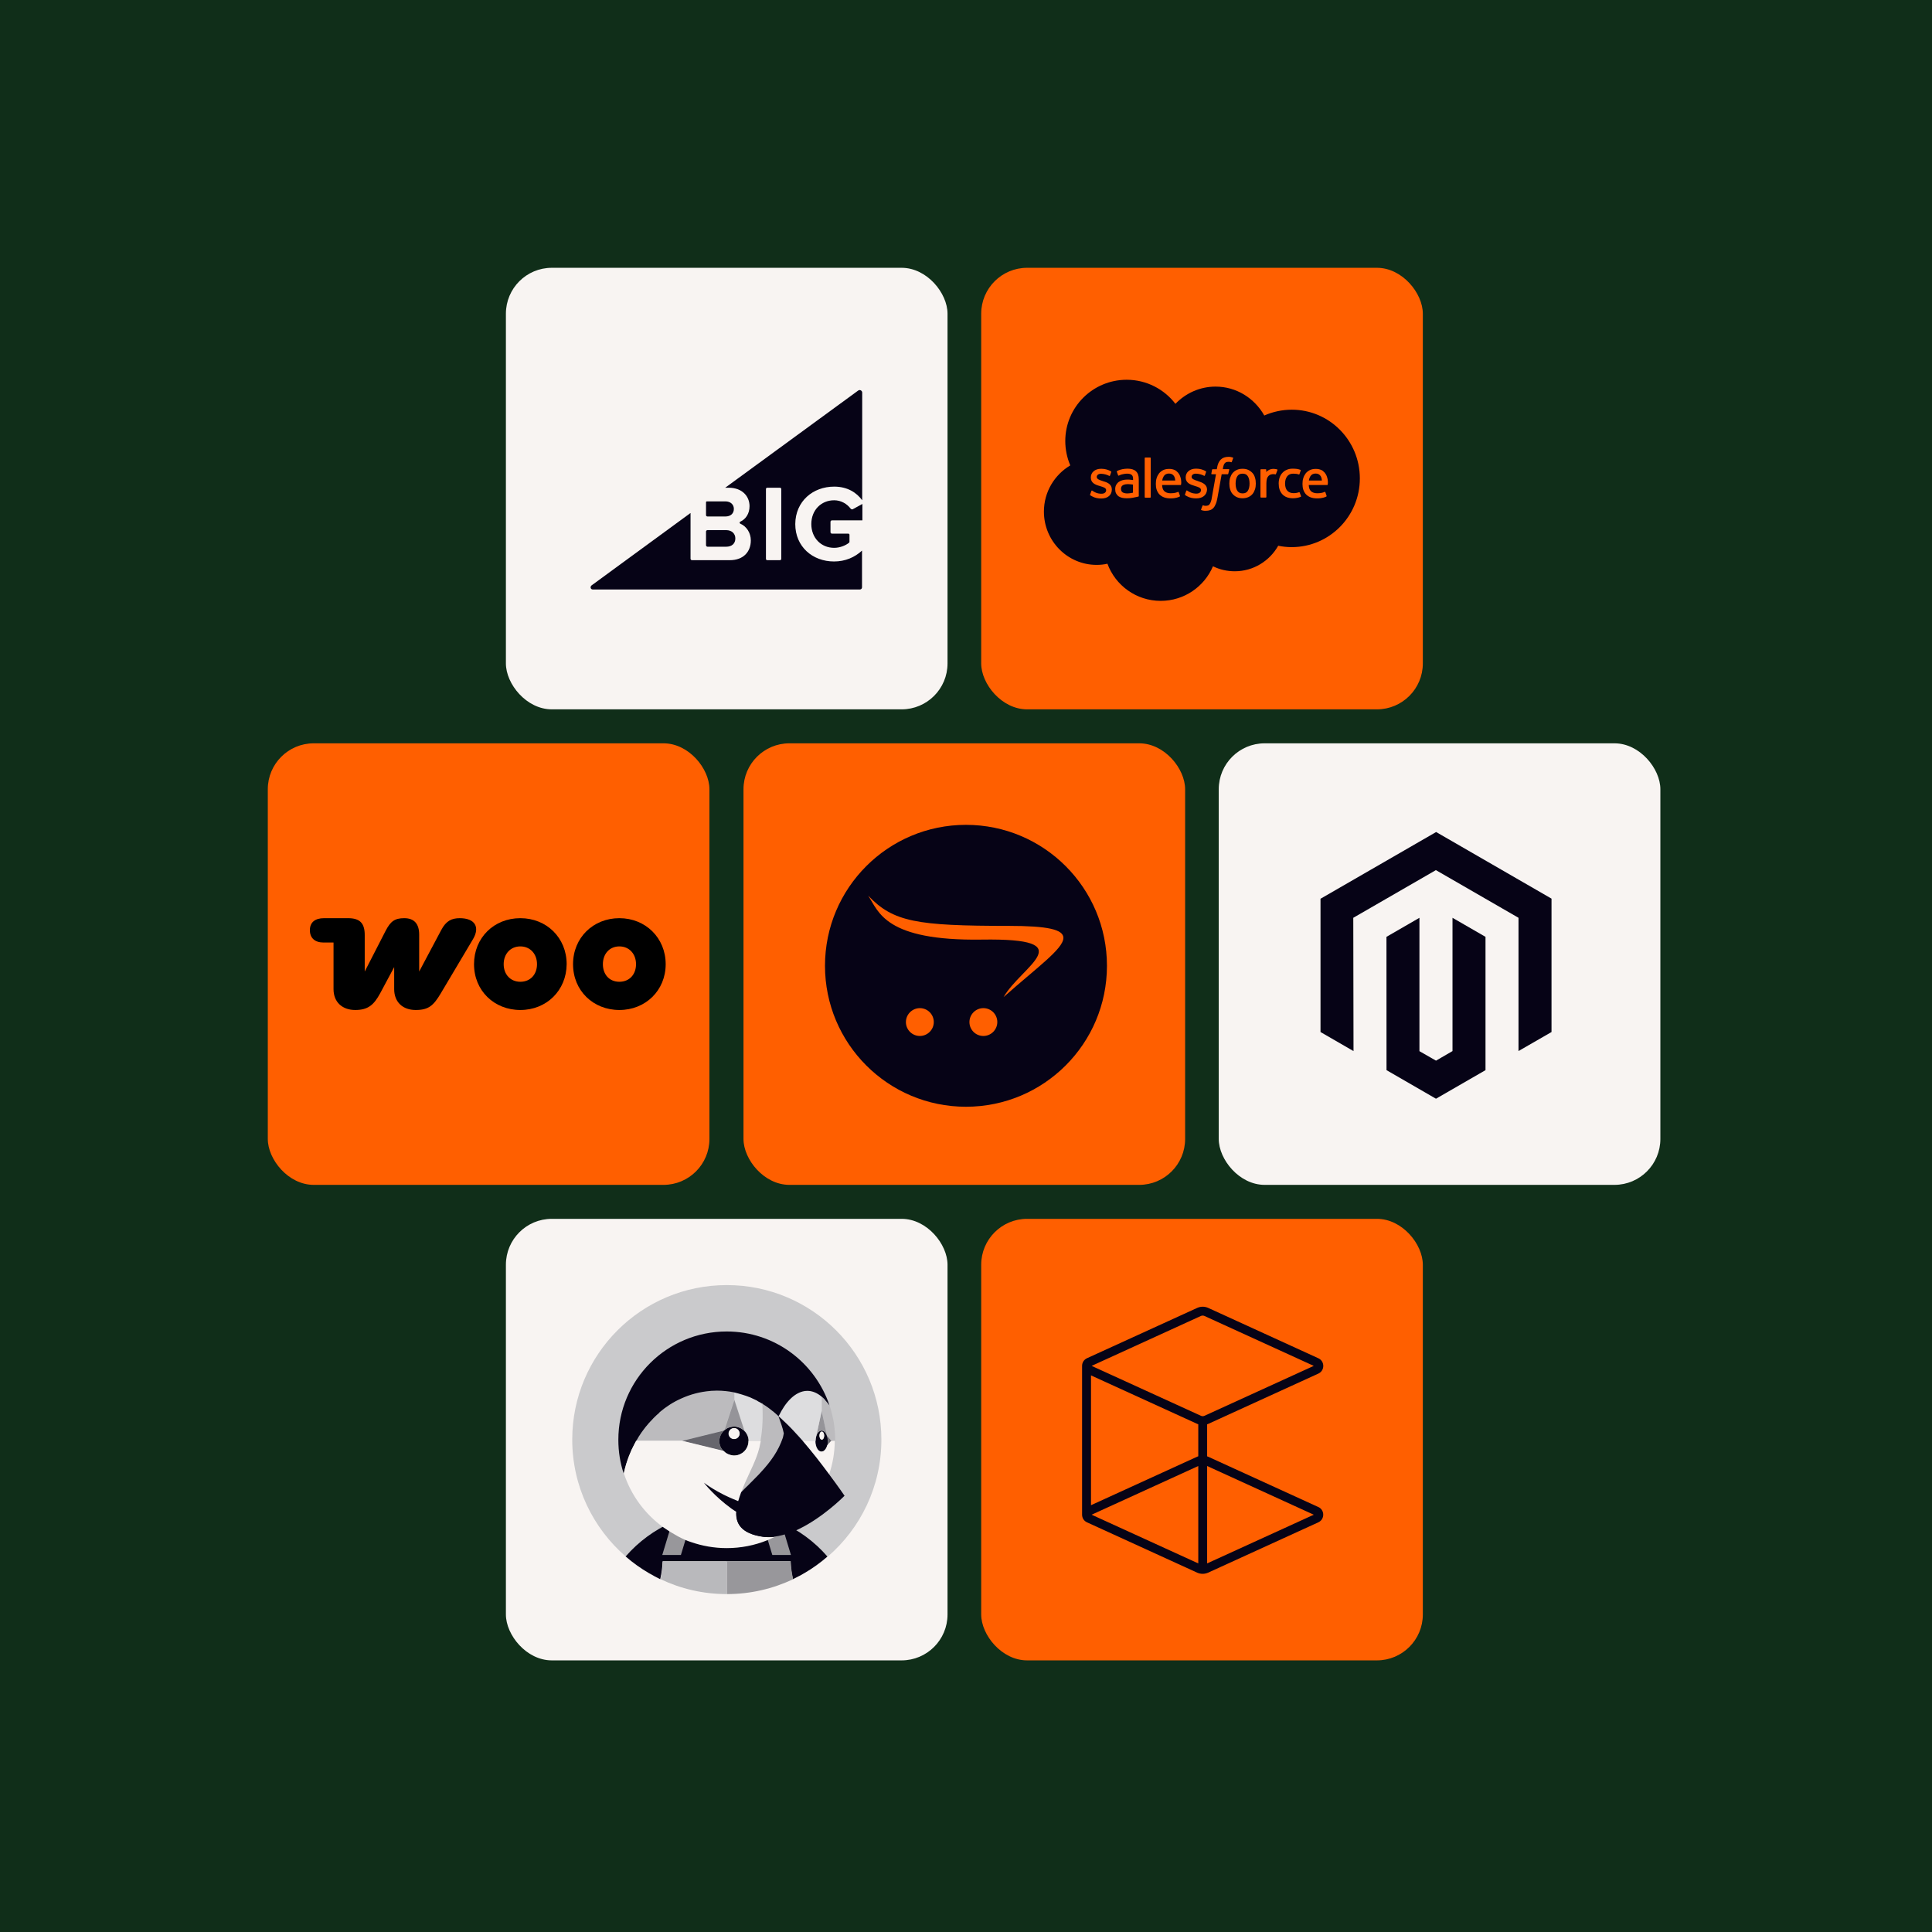 <svg width="505" height="505" viewBox="0 0 505 505" fill="none" xmlns="http://www.w3.org/2000/svg">
<rect width="505" height="505" fill="#102E19"/>
<rect x="132.236" y="70" width="115.436" height="115.413" rx="12" fill="#F8F4F2"/>
<path d="M218.042 127.198C221.561 127.198 223.922 128.788 225.368 130.764V102.622C225.368 102.092 224.742 101.755 224.308 102.092L189.558 127.487H190.474C194.089 127.487 195.92 129.8 195.92 132.306C195.92 134.281 194.908 135.727 193.51 136.353C193.269 136.45 193.269 136.787 193.51 136.883C195.101 137.558 196.257 139.245 196.257 141.269C196.257 144.16 194.378 146.425 190.763 146.425H180.883C180.69 146.425 180.497 146.28 180.497 146.039V134.089L154.615 153.026C154.182 153.412 154.374 154.086 154.953 154.086H224.742C225.079 154.086 225.32 153.845 225.32 153.508V143.919C223.44 145.654 220.982 146.762 217.994 146.762C212.403 146.762 207.873 142.907 207.873 136.98C207.921 131.005 212.5 127.198 218.042 127.198ZM204.21 146.087C204.21 146.28 204.065 146.425 203.873 146.425H200.547C200.354 146.425 200.21 146.28 200.21 146.087V127.824C200.21 127.632 200.354 127.487 200.547 127.487H203.873C204.065 127.487 204.21 127.632 204.21 127.824V146.087Z" fill="#060316"/>
<path d="M184.931 135.004H189.606C190.956 135.004 191.823 134.233 191.823 133.029C191.823 131.872 190.956 131.053 189.606 131.053H184.738C184.642 131.053 184.546 131.149 184.546 131.246V134.667C184.546 134.86 184.738 135.004 184.931 135.004Z" fill="#060316"/>
<path d="M184.931 142.907H189.799C191.293 142.907 192.209 142.088 192.209 140.738C192.209 139.534 191.341 138.57 189.799 138.57H184.931C184.738 138.57 184.546 138.715 184.546 138.956V142.521C184.546 142.714 184.738 142.907 184.931 142.907Z" fill="#060316"/>
<path d="M222.332 132.932C221.416 131.727 219.874 130.764 218.042 130.764C214.572 130.764 212.066 133.414 212.066 136.98C212.066 140.546 214.572 143.196 218.042 143.196C219.633 143.196 221.127 142.521 221.946 141.847C221.995 141.799 222.043 141.702 222.043 141.606V139.775C222.043 139.63 221.898 139.486 221.754 139.486H217.464C217.223 139.486 217.079 139.293 217.079 139.1V136.402C217.079 136.161 217.271 136.016 217.464 136.016H225.417V131.727L222.862 133.125C222.669 133.173 222.428 133.077 222.332 132.932Z" fill="#060316"/>
<rect x="256.473" y="70" width="115.436" height="115.413" rx="12" fill="#FF5F00"/>
<path fill-rule="evenodd" clip-rule="evenodd" d="M305.552 123.777C304.914 123.777 304.49 124.02 304.186 124.475C304.004 124.779 303.852 125.143 303.791 125.598H307.191C307.16 125.143 307.069 124.779 306.887 124.475C306.614 124.02 306.189 123.777 305.552 123.777Z" fill="#060316"/>
<path fill-rule="evenodd" clip-rule="evenodd" d="M324.793 123.808C324.156 123.808 323.701 124.02 323.428 124.475C323.124 124.93 322.972 125.567 322.972 126.387C322.972 127.206 323.124 127.843 323.428 128.298C323.731 128.753 324.186 128.965 324.793 128.965C325.431 128.965 325.886 128.753 326.159 128.298C326.463 127.843 326.614 127.206 326.614 126.387C326.614 125.567 326.463 124.93 326.159 124.475C325.886 124.02 325.431 123.808 324.793 123.808Z" fill="#060316"/>
<path fill-rule="evenodd" clip-rule="evenodd" d="M296.143 126.66C295.718 126.599 295.294 126.569 294.838 126.538C293.867 126.538 293.442 126.872 293.442 126.872C293.139 127.084 293.017 127.388 293.017 127.812C293.017 128.085 293.078 128.298 293.169 128.419C293.23 128.51 293.26 128.541 293.442 128.692C293.442 128.692 293.867 129.026 294.838 128.965C295.536 128.935 296.143 128.783 296.143 128.783V126.66Z" fill="#060316"/>
<path fill-rule="evenodd" clip-rule="evenodd" d="M343.883 123.777C343.246 123.777 342.821 124.02 342.518 124.475C342.335 124.779 342.184 125.143 342.123 125.598H345.522C345.492 125.143 345.401 124.779 345.219 124.475C344.946 124.02 344.521 123.777 343.883 123.777Z" fill="#060316"/>
<path fill-rule="evenodd" clip-rule="evenodd" d="M337.662 107.091C335.173 107.091 332.745 107.607 330.469 108.608C327.919 104.088 323.185 101.054 317.722 101.054C313.625 101.054 309.922 102.783 307.251 105.544V105.574C304.338 101.751 299.694 99.264 294.505 99.264C285.642 99.264 278.45 106.424 278.45 115.283C278.45 117.467 278.905 119.651 279.755 121.654C275.657 124.081 272.865 128.571 272.865 133.729C272.865 141.404 279.026 147.654 286.644 147.654C287.585 147.654 288.556 147.563 289.466 147.351C291.561 153.024 296.993 157.059 303.397 157.059C309.528 157.059 314.808 153.327 317.054 148.018C318.845 148.898 320.787 149.323 322.76 149.323C327.616 149.323 331.865 146.622 334.111 142.648C335.264 142.891 336.417 143.012 337.631 143.012C347.465 143.012 355.447 134.972 355.447 125.052C355.447 115.131 347.495 107.091 337.662 107.091ZM290.62 127.934C290.62 129.39 289.558 130.3 287.888 130.3C287.069 130.3 286.249 130.179 285.43 129.724C285.278 129.633 285.126 129.542 284.975 129.451C284.944 129.42 284.884 129.39 284.944 129.269L285.278 128.328C285.339 128.177 285.46 128.237 285.491 128.237C285.582 128.298 285.642 128.359 285.764 128.419C286.735 129.056 287.645 129.056 287.949 129.056C288.677 129.056 289.133 128.662 289.133 128.146V128.116C289.133 127.539 288.435 127.327 287.615 127.084L287.433 127.024C286.31 126.72 285.126 126.235 285.126 124.839V124.809C285.126 123.474 286.219 122.534 287.767 122.534H287.949C288.859 122.534 289.74 122.807 290.377 123.201C290.438 123.231 290.498 123.292 290.468 123.383C290.438 123.474 290.165 124.232 290.134 124.323C290.073 124.475 289.922 124.384 289.922 124.384C289.375 124.081 288.495 123.838 287.767 123.838C287.099 123.838 286.674 124.202 286.674 124.657V124.688C286.674 125.234 287.403 125.476 288.252 125.749L288.404 125.81C289.436 126.083 290.62 126.569 290.62 127.934ZM297.57 129.784C297.57 129.784 297.388 129.845 297.236 129.875C296.841 129.966 296.447 130.027 296.022 130.118C295.536 130.209 295.051 130.24 294.565 130.24C294.11 130.24 293.685 130.209 293.291 130.118C292.926 130.027 292.592 129.875 292.319 129.693C292.077 129.481 291.864 129.238 291.712 128.935C291.561 128.632 291.5 128.268 291.5 127.843C291.5 127.418 291.591 127.054 291.743 126.751C291.925 126.447 292.137 126.174 292.441 125.962C292.744 125.749 293.078 125.598 293.442 125.507C293.806 125.416 294.201 125.355 294.626 125.355C294.929 125.355 295.172 125.355 295.385 125.385C295.385 125.385 295.749 125.416 296.174 125.476V125.264C296.174 124.627 296.052 124.323 295.779 124.111C295.506 123.899 295.111 123.808 294.596 123.808C294.596 123.808 293.442 123.808 292.501 124.293C292.471 124.323 292.41 124.323 292.41 124.323C292.41 124.323 292.289 124.354 292.259 124.232L291.925 123.322C291.864 123.201 291.955 123.171 291.955 123.171C292.38 122.837 293.442 122.625 293.442 122.625C293.776 122.564 294.353 122.503 294.717 122.503C295.688 122.503 296.417 122.716 296.902 123.171C297.418 123.626 297.661 124.323 297.661 125.294V129.663C297.691 129.633 297.691 129.754 297.57 129.784ZM300.787 129.936C300.787 130.027 300.726 130.088 300.635 130.088H299.36C299.269 130.088 299.209 130.027 299.209 129.936V119.742C299.209 119.651 299.269 119.591 299.36 119.591H300.635C300.726 119.591 300.787 119.651 300.787 119.742V129.936ZM308.708 126.66C308.708 126.781 308.556 126.781 308.556 126.781H303.761C303.791 127.509 303.974 128.025 304.307 128.359C304.641 128.692 305.218 128.935 305.946 128.935C307.1 128.935 307.555 128.723 307.919 128.571C307.919 128.571 308.04 128.51 308.101 128.662L308.405 129.542C308.465 129.693 308.405 129.754 308.374 129.784C308.071 129.936 307.342 130.27 305.977 130.27C305.309 130.27 304.732 130.179 304.247 129.997C303.761 129.815 303.367 129.542 303.033 129.208C302.729 128.874 302.486 128.45 302.335 127.994C302.183 127.539 302.122 127.024 302.122 126.478C302.122 125.931 302.183 125.416 302.335 124.961C302.486 124.475 302.699 124.081 302.972 123.717C303.276 123.353 303.64 123.08 304.065 122.867C304.52 122.655 305.036 122.564 305.643 122.564C306.128 122.564 306.584 122.655 307.009 122.837C307.312 122.958 307.616 123.201 307.919 123.535C308.101 123.747 308.405 124.202 308.526 124.657C308.89 125.689 308.738 126.599 308.708 126.66ZM312.684 130.27C311.864 130.27 311.045 130.149 310.226 129.693C310.074 129.602 309.922 129.511 309.77 129.42C309.74 129.39 309.679 129.36 309.74 129.238L310.074 128.298C310.135 128.146 310.256 128.207 310.286 128.207C310.377 128.268 310.438 128.328 310.559 128.389C311.531 129.026 312.441 129.026 312.745 129.026C313.473 129.026 313.928 128.632 313.928 128.116V128.085C313.928 127.509 313.23 127.297 312.411 127.054L312.229 126.993C311.106 126.66 309.922 126.204 309.922 124.809V124.779C309.922 123.444 311.015 122.503 312.563 122.503H312.745C313.655 122.503 314.535 122.776 315.173 123.171C315.233 123.201 315.294 123.262 315.264 123.353C315.233 123.444 314.96 124.202 314.93 124.293C314.869 124.445 314.717 124.354 314.717 124.354C314.171 124.05 313.291 123.808 312.563 123.808C311.895 123.808 311.47 124.172 311.47 124.627V124.657C311.47 125.203 312.198 125.446 313.048 125.719L313.2 125.78C314.323 126.144 315.506 126.629 315.506 127.964V127.994C315.415 129.39 314.383 130.27 312.684 130.27ZM321.06 123.808C321.03 123.959 320.909 123.959 320.909 123.959H319.33L318.238 130.058C318.116 130.695 317.995 131.241 317.813 131.665C317.631 132.09 317.479 132.424 317.206 132.727C316.963 133 316.66 133.213 316.326 133.334C315.992 133.455 315.597 133.516 315.142 133.516C314.93 133.516 314.717 133.516 314.444 133.455C314.262 133.425 314.141 133.364 314.019 133.334C313.959 133.304 313.898 133.243 313.959 133.152C313.989 133.061 314.262 132.272 314.323 132.181C314.383 132.06 314.505 132.09 314.505 132.09C314.596 132.121 314.657 132.151 314.778 132.181C314.899 132.212 315.051 132.212 315.173 132.212C315.385 132.212 315.567 132.181 315.749 132.121C315.962 132.06 316.053 131.939 316.174 131.787C316.296 131.635 316.417 131.392 316.508 131.119C316.629 130.816 316.72 130.422 316.781 129.936L317.843 123.959H316.781C316.66 123.959 316.599 123.899 316.629 123.808L316.811 122.807C316.842 122.655 316.963 122.655 316.963 122.655H318.056L318.117 122.321C318.268 121.35 318.602 120.622 319.088 120.137C319.573 119.651 320.241 119.409 321.121 119.409C321.334 119.409 321.546 119.409 321.758 119.469C321.91 119.5 322.062 119.53 322.244 119.591C322.274 119.591 322.365 119.651 322.335 119.742L321.971 120.744C321.941 120.804 321.91 120.865 321.758 120.804C321.728 120.804 321.667 120.774 321.516 120.744C321.394 120.713 321.273 120.713 321.121 120.713C320.939 120.713 320.787 120.744 320.605 120.774C320.453 120.835 320.302 120.895 320.211 121.017C320.089 121.138 319.937 121.32 319.877 121.532C319.695 122.048 319.634 122.564 319.634 122.625H321.151C321.273 122.625 321.334 122.685 321.303 122.776L321.06 123.808ZM328.041 127.903C327.889 128.359 327.677 128.783 327.403 129.117C327.1 129.451 326.736 129.754 326.311 129.936C325.886 130.118 325.37 130.24 324.793 130.24C324.217 130.24 323.701 130.149 323.276 129.936C322.851 129.754 322.487 129.451 322.183 129.117C321.88 128.783 321.667 128.359 321.546 127.903C321.394 127.448 321.334 126.933 321.334 126.387C321.334 125.84 321.394 125.325 321.546 124.87C321.698 124.415 321.91 123.99 322.183 123.656C322.487 123.322 322.851 123.019 323.276 122.837C323.701 122.625 324.217 122.534 324.793 122.534C325.37 122.534 325.886 122.625 326.311 122.837C326.736 123.049 327.1 123.322 327.403 123.656C327.707 123.99 327.919 124.415 328.041 124.87C328.193 125.325 328.253 125.84 328.253 126.387C328.253 126.933 328.193 127.448 328.041 127.903ZM333.898 122.898C333.868 123.019 333.625 123.656 333.534 123.868C333.504 123.959 333.443 124.02 333.352 123.99C333.352 123.99 333.079 123.929 332.836 123.929C332.624 123.929 332.411 123.959 332.199 124.02C331.986 124.081 331.774 124.202 331.592 124.384C331.41 124.566 331.288 124.779 331.167 125.082C331.076 125.385 331.015 125.871 331.015 126.326V129.906C331.015 129.997 330.954 130.058 330.863 130.058H329.619C329.528 130.058 329.467 129.997 329.467 129.906V122.807C329.467 122.716 329.528 122.655 329.619 122.655H330.833C330.924 122.655 330.985 122.716 330.985 122.807V123.383C331.167 123.14 331.501 122.928 331.804 122.776C332.108 122.655 332.442 122.534 333.049 122.564C333.352 122.594 333.777 122.655 333.838 122.685C333.898 122.746 333.929 122.837 333.898 122.898ZM339.968 129.875C339.422 130.088 338.694 130.24 337.965 130.24C336.751 130.24 335.81 129.875 335.173 129.178C334.536 128.48 334.232 127.539 334.232 126.356C334.232 125.81 334.323 125.294 334.475 124.839C334.627 124.384 334.869 123.959 335.173 123.626C335.476 123.292 335.871 122.989 336.326 122.807C336.782 122.594 337.297 122.503 337.904 122.503C338.299 122.503 338.663 122.534 338.967 122.564C339.301 122.625 339.725 122.716 339.908 122.807C339.938 122.807 340.029 122.867 339.999 122.958C339.877 123.322 339.786 123.565 339.665 123.929C339.604 124.081 339.513 124.02 339.513 124.02C339.058 123.868 338.602 123.808 338.026 123.808C337.328 123.808 336.812 124.05 336.448 124.506C336.114 124.961 335.901 125.567 335.901 126.356C335.901 127.236 336.114 127.873 336.508 128.298C336.903 128.692 337.449 128.905 338.117 128.905C338.39 128.905 338.663 128.874 338.876 128.844C339.118 128.814 339.331 128.723 339.543 128.662C339.543 128.662 339.665 128.601 339.725 128.753L340.09 129.724C340.059 129.845 339.968 129.875 339.968 129.875ZM347.04 126.66C347.04 126.781 346.888 126.781 346.888 126.781H342.093C342.123 127.509 342.305 128.025 342.639 128.359C342.973 128.692 343.549 128.935 344.278 128.935C345.431 128.935 345.886 128.723 346.251 128.571C346.251 128.571 346.372 128.51 346.433 128.662L346.736 129.542C346.797 129.693 346.736 129.754 346.706 129.784C346.402 129.936 345.674 130.27 344.308 130.27C343.641 130.27 343.064 130.179 342.578 129.997C342.093 129.815 341.698 129.542 341.364 129.208C341.061 128.874 340.818 128.45 340.666 127.994C340.515 127.539 340.454 127.024 340.454 126.478C340.454 125.931 340.515 125.416 340.666 124.961C340.818 124.475 341.03 124.081 341.304 123.717C341.607 123.353 341.971 123.08 342.396 122.867C342.851 122.655 343.367 122.564 343.974 122.564C344.46 122.564 344.915 122.655 345.34 122.837C345.644 122.958 345.947 123.201 346.251 123.535C346.433 123.747 346.736 124.202 346.858 124.657C347.222 125.689 347.07 126.599 347.04 126.66Z" fill="#060316"/>
<rect x="256.473" y="318.588" width="115.436" height="115.413" rx="12" fill="#FF5F00"/>
<path d="M344.598 393.92L315.816 380.774C315.72 380.726 315.625 380.69 315.529 380.666V372.296C315.625 372.26 315.72 372.224 315.816 372.189L344.598 359.042C345.398 358.684 345.888 357.908 345.888 357.036C345.888 356.165 345.398 355.389 344.598 355.03L315.816 341.872C314.896 341.454 313.845 341.454 312.926 341.872L284.132 355.018C283.331 355.389 282.842 356.153 282.842 357.024V395.831C282.842 395.831 282.842 395.855 282.842 395.866C282.842 395.878 282.842 395.902 282.842 395.914C282.842 396.786 283.331 397.562 284.132 397.92L312.914 411.067C313.379 411.282 313.869 411.377 314.359 411.377C314.848 411.377 315.35 411.27 315.804 411.067L344.586 397.92C345.386 397.562 345.876 396.786 345.876 395.914C345.876 395.043 345.386 394.266 344.586 393.908L344.598 393.92ZM285.171 359.508L312.926 372.177C313.021 372.224 313.117 372.26 313.212 372.284V380.654C313.117 380.69 313.021 380.726 312.926 380.762L285.171 393.443V359.508ZM313.881 343.985C314.192 343.842 314.538 343.842 314.848 343.985L343.404 357.024L314.848 370.063C314.693 370.135 314.526 370.171 314.371 370.171C314.204 370.171 314.048 370.135 313.893 370.063L285.338 357.024L313.881 343.985ZM285.338 395.926L313.212 383.198V408.655L285.338 395.926ZM315.529 408.655V383.198L343.404 395.926L315.529 408.655Z" fill="#060316"/>
<rect x="132.236" y="318.588" width="115.436" height="115.413" rx="12" fill="#F8F4F2"/>
<g style="mix-blend-mode:multiply">
<path d="M216.367 406.877C224.948 399.481 230.382 388.535 230.382 376.299C230.382 354.004 212.305 335.904 189.979 335.904C167.652 335.904 149.576 353.977 149.576 376.299C149.576 388.508 155.01 399.454 163.591 406.877C167.007 402.95 212.951 402.95 216.367 406.877Z" fill="#CACACC"/>
<path d="M216.283 406.866C212.893 402.94 208.724 399.928 204.151 397.884L202.161 397.077C201.407 396.808 200.654 396.539 199.901 396.297C198.96 396.001 197.991 395.759 197.023 395.544C195.705 395.275 194.387 395.06 193.069 394.926C190.325 394.764 188.477 394.764 186.747 394.979C185.429 395.114 184.084 395.302 182.793 395.598C181.825 395.813 180.883 396.055 179.915 396.351C179.162 396.593 178.408 396.835 177.655 397.131L175.692 397.857C171.119 399.901 166.949 402.913 163.533 406.839C165.416 408.48 167.46 409.932 169.612 411.196C170.18 411.487 170.565 411.726 171.041 411.99C171.041 411.995 171.041 411.998 171.041 412.003C171.552 412.272 172.063 412.541 172.574 412.783C172.924 411.277 173.139 409.717 173.193 408.157V408.103H206.628V408.157C206.682 409.744 206.897 411.277 207.247 412.783C207.758 412.541 208.269 412.272 208.78 412.003C208.789 411.998 208.797 411.992 208.805 411.987C208.805 411.992 208.805 411.998 208.807 412.003C209.281 411.766 209.727 411.503 210.198 411.215C210.198 411.215 210.203 411.22 210.206 411.223C212.385 409.959 214.402 408.507 216.285 406.866H216.283Z" fill="#060316"/>
<path d="M177.978 406.453L178.355 405.216L180.587 397.82L177.655 397.094C176.983 397.336 176.337 397.605 175.692 397.901L173.109 406.453H177.978Z" fill="#98979B"/>
<path d="M201.496 405.216L201.873 406.453H206.742L204.159 397.901C203.514 397.605 202.868 397.363 202.196 397.094L199.264 397.82L201.496 405.216Z" fill="#98979B"/>
<path d="M173.195 408.152C173.223 408.124 173.251 408.124 173.279 408.096H173.195V408.152Z" fill="#C0B098"/>
<path d="M189.977 408.096H173.354C173.327 408.123 173.3 408.123 173.273 408.149C173.219 409.736 173.004 411.269 172.654 412.775C177.9 415.276 183.764 416.675 189.977 416.675V408.096Z" fill="#B9B9BC"/>
<path d="M206.695 408.096H206.611C206.639 408.124 206.667 408.124 206.695 408.152V408.096Z" fill="#AA9678"/>
<path d="M206.647 408.096H189.996V416.675C196.183 416.675 202.074 415.276 207.319 412.775C206.97 411.269 206.754 409.709 206.701 408.149C206.701 408.123 206.674 408.096 206.647 408.096Z" fill="#98979B"/>
<path d="M216.83 367.312C216.48 366.828 216.13 366.398 215.78 366.021C215.619 365.833 215.458 365.672 215.296 365.51C215.242 365.457 215.162 365.403 215.108 365.349C215 365.241 214.893 365.161 214.785 365.08V368.845L216.211 375.434C216.238 375.488 216.238 375.542 216.265 375.596L217.26 376.725H218.309V376.429C218.309 373.31 217.798 370.324 216.883 367.527C216.856 367.42 216.856 367.366 216.83 367.312Z" fill="#BCBBBE"/>
<path d="M216.381 376.028V376.082C216.408 376.243 216.408 376.405 216.408 376.566V376.647V376.727C216.408 376.889 216.408 377.05 216.381 377.185V377.238C216.355 377.4 216.328 377.561 216.301 377.722L217.296 376.62L216.301 375.49C216.328 375.678 216.355 375.84 216.381 376.028Z" fill="#67666D"/>
<path d="M216.332 377.347V377.293C216.359 377.132 216.359 376.971 216.359 376.836V376.621C216.359 376.46 216.359 376.298 216.332 376.137V376.083C216.305 375.922 216.279 375.76 216.252 375.599C216.225 375.545 216.225 375.491 216.198 375.438C216.09 375.115 215.983 374.846 215.821 374.604C215.794 374.577 215.767 374.55 215.767 374.523C215.714 374.47 215.687 374.416 215.633 374.362C215.579 374.281 215.498 374.227 215.418 374.174C215.391 374.147 215.364 374.147 215.337 374.12C215.283 374.066 215.203 374.039 215.149 374.012C215.122 374.012 215.095 373.985 215.068 373.985C214.987 373.959 214.88 373.932 214.772 373.932C214.665 373.932 214.584 373.959 214.476 373.985C214.449 373.985 214.422 374.012 214.396 374.012C214.342 374.039 214.261 374.066 214.207 374.12C214.18 374.147 214.153 374.147 214.127 374.174C214.046 374.227 213.992 374.308 213.911 374.362C213.858 374.416 213.831 374.47 213.777 374.523C213.75 374.55 213.723 374.577 213.723 374.604C213.562 374.846 213.427 375.115 213.346 375.438V375.465C213.293 375.599 213.266 375.76 213.239 375.922C213.239 375.976 213.212 376.002 213.212 376.056C213.185 376.244 213.185 376.406 213.158 376.594V376.675C213.158 378.208 213.884 379.472 214.772 379.472C214.934 379.472 215.068 379.418 215.229 379.364C215.256 379.364 215.283 379.337 215.31 379.337C215.364 379.31 215.418 379.257 215.472 379.23C215.498 379.203 215.525 379.176 215.552 379.149C215.633 379.095 215.687 379.015 215.767 378.934C215.821 378.88 215.848 378.826 215.902 378.746C215.929 378.692 215.956 378.665 215.983 378.611C216.036 378.53 216.063 378.45 216.117 378.342C216.144 378.315 216.144 378.288 216.171 378.235C216.225 378.1 216.252 377.966 216.305 377.831C216.305 377.67 216.332 377.509 216.332 377.347ZM214.826 376.325C214.476 376.325 214.207 375.868 214.207 375.276C214.207 374.685 214.476 374.227 214.826 374.227C215.176 374.227 215.445 374.685 215.445 375.276C215.445 375.868 215.149 376.325 214.826 376.325Z" fill="#060316"/>
<path d="M214.8 376.285C215.142 376.285 215.419 375.816 215.419 375.236C215.419 374.657 215.142 374.188 214.8 374.188C214.459 374.188 214.182 374.657 214.182 375.236C214.182 375.816 214.459 376.285 214.8 376.285Z" fill="#F8F4F2"/>
<path d="M213.344 375.431C213.451 375.108 213.559 374.839 213.72 374.597C213.747 374.57 213.774 374.543 213.774 374.516C213.828 374.463 213.855 374.409 213.909 374.355C213.962 374.274 214.043 374.221 214.124 374.167C214.151 374.14 214.178 374.14 214.205 374.113C214.258 374.059 214.339 374.032 214.393 374.005C214.42 374.005 214.447 373.978 214.474 373.978C214.554 373.952 214.662 373.925 214.769 373.925C214.877 373.925 214.958 373.952 215.065 373.978C215.092 373.978 215.119 374.005 215.146 374.005C215.2 374.032 215.28 374.059 215.334 374.113C215.361 374.14 215.388 374.14 215.415 374.167C215.496 374.221 215.549 374.301 215.63 374.355C215.684 374.409 215.711 374.463 215.765 374.516C215.792 374.543 215.818 374.57 215.818 374.597C215.98 374.839 216.114 375.108 216.195 375.431L214.769 368.842L213.344 375.431Z" fill="#959499"/>
<path d="M195.635 376.613C195.635 376.479 195.635 376.344 195.609 376.21C195.582 376.075 195.582 375.968 195.555 375.833C195.528 375.699 195.501 375.591 195.447 375.484C195.42 375.376 195.366 375.242 195.313 375.134C195.259 375.026 195.205 374.919 195.151 374.811C194.963 374.489 194.748 374.193 194.479 373.951C194.129 373.628 193.726 373.359 193.295 373.171C193.08 373.09 192.838 373.009 192.623 372.956H192.596C192.354 372.902 192.112 372.875 191.87 372.875C191.627 372.875 191.385 372.902 191.143 372.956H191.116C190.874 373.009 190.659 373.063 190.444 373.144H190.417C190.202 373.225 189.987 373.332 189.798 373.467C189.61 373.601 189.422 373.736 189.26 373.897H189.233C188.964 374.166 188.722 374.462 188.534 374.784C188.48 374.892 188.426 375 188.373 375.107C188.373 375.107 188.373 375.134 188.346 375.134C188.292 375.242 188.265 375.322 188.238 375.43C188.238 375.457 188.211 375.457 188.211 375.484C188.184 375.591 188.157 375.672 188.131 375.78C188.131 375.806 188.104 375.833 188.104 375.86C188.077 375.968 188.077 376.048 188.05 376.156C188.05 376.183 188.05 376.21 188.023 376.237C188.023 376.371 187.996 376.506 187.996 376.64C187.996 376.882 188.023 377.124 188.077 377.366V377.393C188.131 377.635 188.184 377.85 188.292 378.092C188.48 378.523 188.749 378.926 189.072 379.276C189.341 379.545 189.637 379.787 189.96 379.975L190.283 380.136H190.309C190.417 380.19 190.525 380.217 190.605 380.244C190.623 380.244 190.641 380.253 190.659 380.271C190.767 380.298 190.847 380.325 190.955 380.351C190.982 380.351 191.009 380.378 191.036 380.378C191.143 380.405 191.224 380.405 191.332 380.432C191.359 380.432 191.385 380.432 191.412 380.459C191.547 380.459 191.681 380.486 191.816 380.486C192.354 380.486 192.838 380.378 193.295 380.19C193.51 380.083 193.726 379.975 193.941 379.84C194.344 379.572 194.694 379.222 194.963 378.819C195.097 378.603 195.205 378.388 195.313 378.173C195.501 377.716 195.609 377.205 195.609 376.694V376.667L195.635 376.613ZM191.843 376.156C191.063 376.156 190.417 375.511 190.417 374.731C190.417 373.951 191.063 373.305 191.843 373.305C192.623 373.305 193.268 373.951 193.268 374.731C193.268 375.511 192.623 376.156 191.843 376.156Z" fill="#060316"/>
<path d="M191.914 376.132C192.701 376.132 193.34 375.494 193.34 374.707C193.34 373.919 192.701 373.281 191.914 373.281C191.127 373.281 190.488 373.919 190.488 374.707C190.488 375.494 191.127 376.132 191.914 376.132Z" fill="#F8F4F2"/>
<path d="M189.293 373.887L191.929 365.846V363.963C190.476 363.667 188.97 363.506 187.437 363.506C186.926 363.506 186.414 363.533 185.903 363.56C185.823 363.56 185.769 363.56 185.688 363.587C183.052 363.775 180.47 364.474 178.076 365.577C176.031 366.518 174.095 367.755 172.4 369.207C171.943 369.611 171.485 370.014 171.055 370.444L170.813 370.686C170.409 371.09 170.006 371.52 169.629 371.95C169.549 372.058 169.468 372.139 169.387 372.246C169.011 372.704 168.634 373.161 168.284 373.618C168.258 373.645 168.231 373.699 168.204 373.725C167.881 374.183 167.558 374.64 167.235 375.124C167.182 375.205 167.101 375.312 167.047 375.393C166.805 375.796 166.563 376.2 166.348 376.603H178.291L189.293 373.887Z" fill="#BCBBBE"/>
<path d="M199.378 373.044C199.405 372.721 199.432 372.425 199.432 372.102C199.458 371.672 199.458 371.269 199.485 370.838V369.547C199.485 368.687 199.432 367.853 199.405 366.993C199.405 366.993 199.378 366.993 199.378 366.966C199.378 366.966 199.351 366.966 199.351 366.939C199.189 366.858 198.813 366.643 198.463 366.428H198.436C198.356 366.374 198.275 366.32 198.194 366.293C198.14 366.266 198.087 366.213 198.033 366.186L198.006 366.159C197.952 366.132 197.898 366.105 197.871 366.078C197.333 365.782 196.769 365.54 196.204 365.298C194.859 364.733 193.03 364.223 191.98 363.98V365.863L194.59 373.877C194.859 374.119 195.101 374.415 195.262 374.738C195.316 374.846 195.37 374.953 195.424 375.061C195.477 375.168 195.531 375.276 195.558 375.41C195.585 375.518 195.639 375.652 195.666 375.76C195.693 375.894 195.719 376.002 195.719 376.136C195.746 376.271 195.746 376.405 195.746 376.54V376.567H198.92C199.136 375.41 199.297 374.227 199.378 373.044C199.378 373.097 199.378 373.071 199.378 373.044Z" fill="#DDDDDF"/>
<path d="M195.659 388.051C196.385 387.325 197.058 386.653 197.703 385.981C198.08 385.577 198.456 385.174 198.833 384.797C201.496 381.92 203.433 379.203 204.616 375.734C204.643 375.653 204.67 375.546 204.697 375.411V375.358C204.724 375.223 204.751 375.089 204.778 374.927C204.778 374.82 204.805 374.712 204.805 374.605C204.509 373.099 203.944 371.619 203.433 370.167V370.194L203.406 370.167C203.298 370.086 203.218 369.979 203.11 369.898C202.814 369.629 202.518 369.36 202.195 369.091C201.254 368.311 200.286 367.585 199.263 366.967C199.317 367.827 199.344 368.661 199.344 369.522V370.813C199.344 371.243 199.317 371.673 199.29 372.077C199.263 372.399 199.263 372.695 199.237 373.018V373.125C199.129 374.309 198.994 375.492 198.779 376.649L198.403 378.424C197.623 381.597 196.036 384.448 194.744 387.406C194.395 388.186 194.072 388.993 193.776 389.8C193.749 389.88 193.722 389.961 193.695 390.042C194.099 389.611 194.475 389.235 194.744 388.966C195.094 388.616 195.363 388.32 195.659 388.051Z" fill="#BCBBBE"/>
<path d="M189.34 373.918C189.501 373.756 189.69 373.622 189.878 373.487C190.066 373.353 190.281 373.245 190.497 373.165H190.523C190.739 373.084 190.954 373.003 191.196 372.976H191.223C191.465 372.923 191.707 372.896 191.949 372.896C192.191 372.896 192.433 372.923 192.675 372.976H192.702C192.944 373.03 193.16 373.084 193.375 373.191C193.805 373.38 194.209 373.622 194.558 373.971L191.949 365.957L189.34 373.918Z" fill="#959499"/>
<path d="M188.325 378.127C188.244 377.912 188.164 377.67 188.11 377.428V377.401C188.056 377.159 188.029 376.917 188.029 376.675C188.029 376.54 188.029 376.406 188.056 376.271C188.056 376.244 188.056 376.218 188.083 376.191C188.083 376.083 188.11 376.002 188.137 375.895C188.137 375.868 188.164 375.841 188.164 375.814C188.191 375.707 188.217 375.626 188.244 375.518C188.244 375.491 188.271 375.491 188.271 375.465C188.298 375.357 188.352 375.249 188.379 375.169C188.379 375.169 188.379 375.142 188.406 375.142C188.46 375.034 188.513 374.927 188.567 374.819C188.755 374.496 188.998 374.201 189.267 373.932L178.238 376.648H178.211L189.132 379.31C188.782 378.988 188.513 378.584 188.325 378.127Z" fill="#67666D"/>
<path d="M213.223 376.011C213.223 375.958 213.25 375.904 213.25 375.877C213.277 375.716 213.303 375.554 213.357 375.42V375.366L214.783 368.777V365.012C213.599 364.044 212.362 363.506 211.044 363.506C209.376 363.506 207.843 364.42 206.686 365.55C205.422 366.787 204.454 368.347 203.647 369.907C203.62 369.987 203.566 370.041 203.539 370.122C203.781 370.337 204.023 370.552 204.265 370.767C204.803 371.251 205.341 371.762 205.852 372.273C206.094 372.515 206.337 372.757 206.579 372.999C206.821 373.268 207.09 373.51 207.332 373.779C207.655 374.129 207.977 374.452 208.273 374.801C208.408 374.936 208.542 375.097 208.677 375.232C209.053 375.662 209.43 376.065 209.807 376.496C209.86 376.549 209.914 376.603 209.941 376.63H213.196V376.549C213.196 376.388 213.196 376.2 213.223 376.011Z" fill="#DDDDDF"/>
<path d="M217.208 376.684L216.213 377.787C216.186 377.921 216.132 378.056 216.078 378.19C216.078 378.217 216.051 378.244 216.024 378.298C215.997 378.379 215.944 378.486 215.89 378.567C215.863 378.621 215.836 378.647 215.809 378.701C215.755 378.755 215.728 378.836 215.675 378.889C215.621 378.97 215.54 379.051 215.459 379.105C215.432 379.132 215.406 379.158 215.379 379.185C215.325 379.239 215.271 379.266 215.217 379.293C215.19 379.293 215.163 379.32 215.137 379.32C215.002 379.4 214.841 379.427 214.679 379.427C213.792 379.427 213.065 378.19 213.065 376.63H209.811C210.429 377.33 211.021 378.029 211.586 378.755L211.613 378.782C212.178 379.481 212.743 380.18 213.307 380.88C213.334 380.907 213.361 380.96 213.388 380.987C213.926 381.66 214.437 382.332 214.948 383.004C215.002 383.058 215.056 383.139 215.11 383.192C215.648 383.919 216.186 384.645 216.724 385.344V385.371C217.665 382.601 218.176 379.669 218.203 376.604L217.208 376.684Z" fill="#F8F4F2"/>
<path d="M216.797 367.287C213.005 356.099 202.433 348.031 189.952 348.031C174.297 348.031 161.627 360.698 161.627 376.35C161.627 379.443 162.111 382.401 163.026 385.171V385.145C163.214 384.311 163.429 383.477 163.671 382.67C163.886 382.025 164.102 381.406 164.344 380.788C164.344 380.761 164.371 380.734 164.371 380.707C164.586 380.169 164.801 379.631 165.043 379.093C165.097 378.932 165.178 378.798 165.258 378.663C165.447 378.233 165.662 377.829 165.877 377.426C165.958 377.265 166.038 377.103 166.146 376.915C166.2 376.834 166.254 376.727 166.307 376.646C166.55 376.243 166.765 375.839 167.007 375.436C167.061 375.355 167.141 375.248 167.195 375.167C167.491 374.683 167.814 374.226 168.163 373.769C168.19 373.742 168.217 373.688 168.244 373.661C168.594 373.177 168.97 372.72 169.347 372.289C169.428 372.182 169.508 372.101 169.589 371.994C169.966 371.563 170.369 371.133 170.773 370.73L171.015 370.487C171.445 370.057 171.876 369.654 172.36 369.25C172.371 369.218 172.381 369.186 172.392 369.154C174.092 367.707 175.972 366.494 177.982 365.593C180.43 364.463 183.039 363.791 185.648 363.576C185.729 363.576 185.782 363.576 185.863 363.549C186.374 363.522 186.885 363.495 187.396 363.495C188.93 363.495 190.436 363.656 191.889 363.952C192.911 364.194 194.74 364.705 196.112 365.27C196.677 365.512 197.242 365.781 197.78 366.05C197.806 366.05 197.86 366.077 197.914 366.131C197.914 366.131 197.941 366.131 197.941 366.158C197.995 366.184 198.049 366.211 198.102 366.265C198.183 366.319 198.264 366.346 198.344 366.4H198.371C198.721 366.588 199.098 366.83 199.259 366.911C199.286 366.911 199.286 366.938 199.286 366.938L199.313 366.964C199.286 366.911 199.259 366.857 199.205 366.776C199.205 366.776 199.205 366.749 199.178 366.749C199.186 366.739 199.194 366.73 199.203 366.72C199.213 366.739 199.221 366.757 199.232 366.776C199.232 366.776 199.232 366.803 199.259 366.803C199.286 366.857 199.313 366.911 199.367 366.991C200.389 367.61 201.357 368.336 202.299 369.116C202.621 369.385 202.917 369.654 203.213 369.923C203.321 370.003 203.402 370.111 203.509 370.192C203.536 370.111 203.563 370.057 203.617 369.977C203.617 369.96 203.622 369.944 203.625 369.928C203.63 369.936 203.638 369.944 203.644 369.95C204.397 368.39 205.392 366.83 206.656 365.593C207.813 364.463 209.346 363.549 211.014 363.549C212.332 363.549 213.596 364.087 214.753 365.055C214.861 365.136 214.968 365.243 215.076 365.324C215.13 365.378 215.21 365.431 215.264 365.485C215.412 365.633 215.557 365.781 215.705 365.948C215.711 365.964 215.716 365.98 215.721 365.996V366.023C216.071 366.4 216.421 366.83 216.77 367.287C216.77 367.287 216.77 367.314 216.797 367.314C216.824 367.368 216.824 367.422 216.851 367.475L216.797 367.287Z" fill="#060316"/>
<path d="M179.819 402.799C180.088 402.907 180.33 402.988 180.599 403.068C183.531 404.09 186.678 404.655 189.96 404.655C193.699 404.655 197.276 403.929 200.531 402.611C200.693 402.531 200.881 402.477 201.042 402.396C201.311 402.289 201.607 402.154 201.876 402.02C202.118 401.912 202.36 401.804 202.602 401.67C202.549 401.67 202.495 401.697 202.441 401.697C201.419 401.804 200.424 401.831 199.428 401.67C193.591 400.836 192.3 398.012 192.488 395.108C192.058 394.866 191.654 394.597 191.197 394.274C186.705 391.02 184.042 387.551 184.042 387.551C184.042 387.551 187.512 390.213 192.677 392.23C192.784 392.284 192.892 392.311 192.999 392.365C193.242 391.531 193.537 390.724 193.78 390.025C193.806 389.944 193.833 389.864 193.86 389.783C194.156 388.976 194.479 388.169 194.829 387.389C196.12 384.431 197.707 381.553 198.487 378.407L198.863 376.632H195.689V376.659C195.689 377.197 195.582 377.681 195.393 378.138C195.286 378.353 195.178 378.595 195.044 378.783C194.775 379.187 194.425 379.536 194.022 379.805C193.806 379.94 193.591 380.047 193.376 380.155C192.919 380.343 192.408 380.451 191.897 380.451C191.762 380.451 191.628 380.451 191.493 380.424C191.466 380.424 191.439 380.424 191.412 380.397C191.305 380.397 191.224 380.37 191.116 380.343C191.09 380.343 191.063 380.316 191.036 380.316C190.928 380.289 190.847 380.263 190.74 380.236C190.722 380.236 190.704 380.227 190.686 380.209C190.578 380.182 190.471 380.128 190.39 380.101H190.363C190.256 380.047 190.148 379.994 190.041 379.94C189.718 379.752 189.422 379.536 189.153 379.241L178.232 376.578H166.315C166.262 376.659 166.208 376.766 166.154 376.847C166.073 377.008 165.966 377.17 165.885 377.358C165.67 377.761 165.455 378.192 165.266 378.595C165.186 378.73 165.132 378.891 165.051 379.025C164.809 379.563 164.594 380.101 164.379 380.639C164.379 380.666 164.352 380.693 164.352 380.72C164.11 381.338 163.894 381.984 163.706 382.629C163.464 383.436 163.249 384.27 163.061 385.103C164.943 390.832 168.575 395.753 173.363 399.196C173.497 399.303 173.659 399.384 173.793 399.492C174.6 400.056 175.434 400.594 176.295 401.051C177.425 401.751 178.608 402.315 179.819 402.799Z" fill="#F8F4F2"/>
<path d="M220.767 390.988C220.767 390.988 219.18 388.648 216.759 385.421C216.221 384.694 215.683 383.968 215.145 383.269C215.092 383.188 215.038 383.108 214.984 383.054C214.473 382.382 213.935 381.709 213.424 381.037C213.397 381.01 213.37 380.956 213.343 380.929C212.778 380.23 212.213 379.531 211.649 378.832L211.622 378.805C211.03 378.079 210.438 377.379 209.846 376.68C209.819 376.626 209.766 376.599 209.739 376.546C209.362 376.115 208.985 375.712 208.609 375.282C208.474 375.147 208.34 374.986 208.205 374.851C207.883 374.502 207.587 374.179 207.264 373.829C207.022 373.56 206.753 373.318 206.511 373.05C206.269 372.807 206.027 372.565 205.784 372.323C205.273 371.812 204.735 371.301 204.197 370.817C203.955 370.602 203.713 370.387 203.471 370.172C203.982 371.651 204.574 373.13 204.87 374.663C204.881 374.72 204.889 374.771 204.899 374.827C204.873 374.792 204.851 374.755 204.843 374.717C204.816 374.986 204.762 375.228 204.709 375.416V375.47C204.682 375.604 204.655 375.712 204.628 375.793C203.444 379.262 201.508 381.978 198.844 384.856C198.495 385.259 198.118 385.636 197.715 386.039C197.069 386.712 196.37 387.411 195.67 388.11C195.374 388.406 195.079 388.675 194.783 388.971C194.514 389.24 194.137 389.616 193.734 390.046C193.492 390.746 193.196 391.552 192.954 392.386C192.846 392.332 192.738 392.305 192.631 392.252C187.466 390.261 183.996 387.572 183.996 387.572C183.996 387.572 186.659 391.041 191.151 394.296C191.582 394.618 192.012 394.887 192.442 395.129C192.254 398.061 193.545 400.858 199.382 401.691C200.378 401.826 201.373 401.826 202.395 401.718C202.395 401.675 202.379 401.648 202.374 401.627C202.376 401.64 202.382 401.651 202.395 401.664C202.449 401.664 202.503 401.638 202.557 401.638C203.821 401.476 205.085 401.127 206.349 400.696C206.995 400.454 207.641 400.212 208.259 399.943C208.448 399.863 208.636 399.755 208.824 399.674C215.07 396.643 220.337 391.394 220.716 391.012C220.732 391.004 220.751 390.996 220.767 390.988ZM202.368 401.611C202.368 401.611 202.368 401.605 202.368 401.603C202.368 401.608 202.368 401.613 202.368 401.621C202.368 401.619 202.366 401.613 202.366 401.611H202.368Z" fill="#060316"/>
</g>
<rect x="70" y="194.295" width="115.436" height="115.413" rx="12" fill="#FF5F00"/>
<g clip-path="url(#clip0_9098_56289)">
<path fill-rule="evenodd" clip-rule="evenodd" d="M120.206 240C118.028 240 116.609 240.707 115.343 243.082L109.569 253.945V244.295C109.569 241.415 108.201 240 105.668 240C103.136 240 102.072 240.859 100.806 243.284L95.335 253.945V244.396C95.335 241.314 94.069 240 90.979 240H84.698C82.317 240 81 241.112 81 243.133C81 245.154 82.266 246.366 84.596 246.366H87.18V258.543C87.18 261.979 89.51 264 92.853 264C96.196 264 97.716 262.686 99.387 259.604L103.034 252.783V258.543C103.034 261.928 105.263 264 108.657 264C112.051 264 113.317 262.838 115.242 259.604L123.65 245.457C125.474 242.375 124.208 240 120.155 240C120.155 240 120.155 240 120.206 240Z" fill="black"/>
<path fill-rule="evenodd" clip-rule="evenodd" d="M136.011 240C129.122 240 123.904 245.103 123.904 252.025C123.904 258.947 129.172 264 136.011 264C142.849 264 148.066 258.897 148.117 252.025C148.117 245.103 142.849 240 136.011 240ZM136.011 256.623C133.427 256.623 131.654 254.703 131.654 252.025C131.654 249.347 133.427 247.377 136.011 247.377C138.594 247.377 140.367 249.347 140.367 252.025C140.367 254.703 138.644 256.623 136.011 256.623Z" fill="black"/>
<path fill-rule="evenodd" clip-rule="evenodd" d="M161.893 240C155.055 240 149.787 245.103 149.787 252.025C149.787 258.947 155.055 264 161.893 264C168.732 264 174 258.897 174 252.025C174 245.154 168.732 240 161.893 240ZM161.893 256.623C159.259 256.623 157.588 254.703 157.588 252.025C157.588 249.347 159.31 247.377 161.893 247.377C164.477 247.377 166.25 249.347 166.25 252.025C166.25 254.703 164.527 256.623 161.893 256.623Z" fill="black"/>
</g>
<rect x="318.564" y="194.295" width="115.436" height="115.413" rx="12" fill="#F8F4F2"/>
<path d="M375.386 217.48L345.164 234.922V269.758L353.791 274.744L353.73 239.9L375.325 227.438L396.919 239.9V274.729L405.546 269.758V234.891L375.386 217.48Z" fill="#060316"/>
<path d="M379.665 274.737L375.355 277.241L371.022 274.76V239.9L362.403 244.879L362.418 279.723L375.347 287.191L388.292 279.723V244.879L379.665 239.9V274.737Z" fill="#060316"/>
<rect x="194.34" y="194.295" width="115.436" height="115.413" rx="12" fill="#FF5F00"/>
<ellipse cx="252.493" cy="252.447" rx="36.851" ry="36.843" fill="#060316"/>
<path d="M277.958 245.132C277.939 242.987 273.97 242.013 263.696 242.013C239.589 242.013 233.472 240.985 226.928 234.107C229.681 238.237 231.188 245.982 256.668 245.597C283.253 245.188 267.035 252.442 262.316 260.638C270.826 253.053 277.932 248.054 277.958 245.163V245.132ZM244.082 267.156C244.081 269.15 242.439 270.79 240.442 270.791C238.425 270.791 236.794 269.162 236.794 267.156V267.153C236.794 265.156 238.44 263.513 240.44 263.513H240.442C242.452 263.513 244.082 265.142 244.082 267.156ZM260.684 267.156C260.683 269.15 259.04 270.79 257.044 270.791C255.029 270.791 253.397 269.162 253.397 267.156V267.153C253.397 265.156 255.042 263.513 257.042 263.513H257.044C259.054 263.513 260.684 265.142 260.684 267.156Z" fill="#FF5F00"/>
<defs>
<clipPath id="clip0_9098_56289">
<rect width="93" height="24" fill="white" transform="translate(81 240)"/>
</clipPath>
</defs>
</svg>
